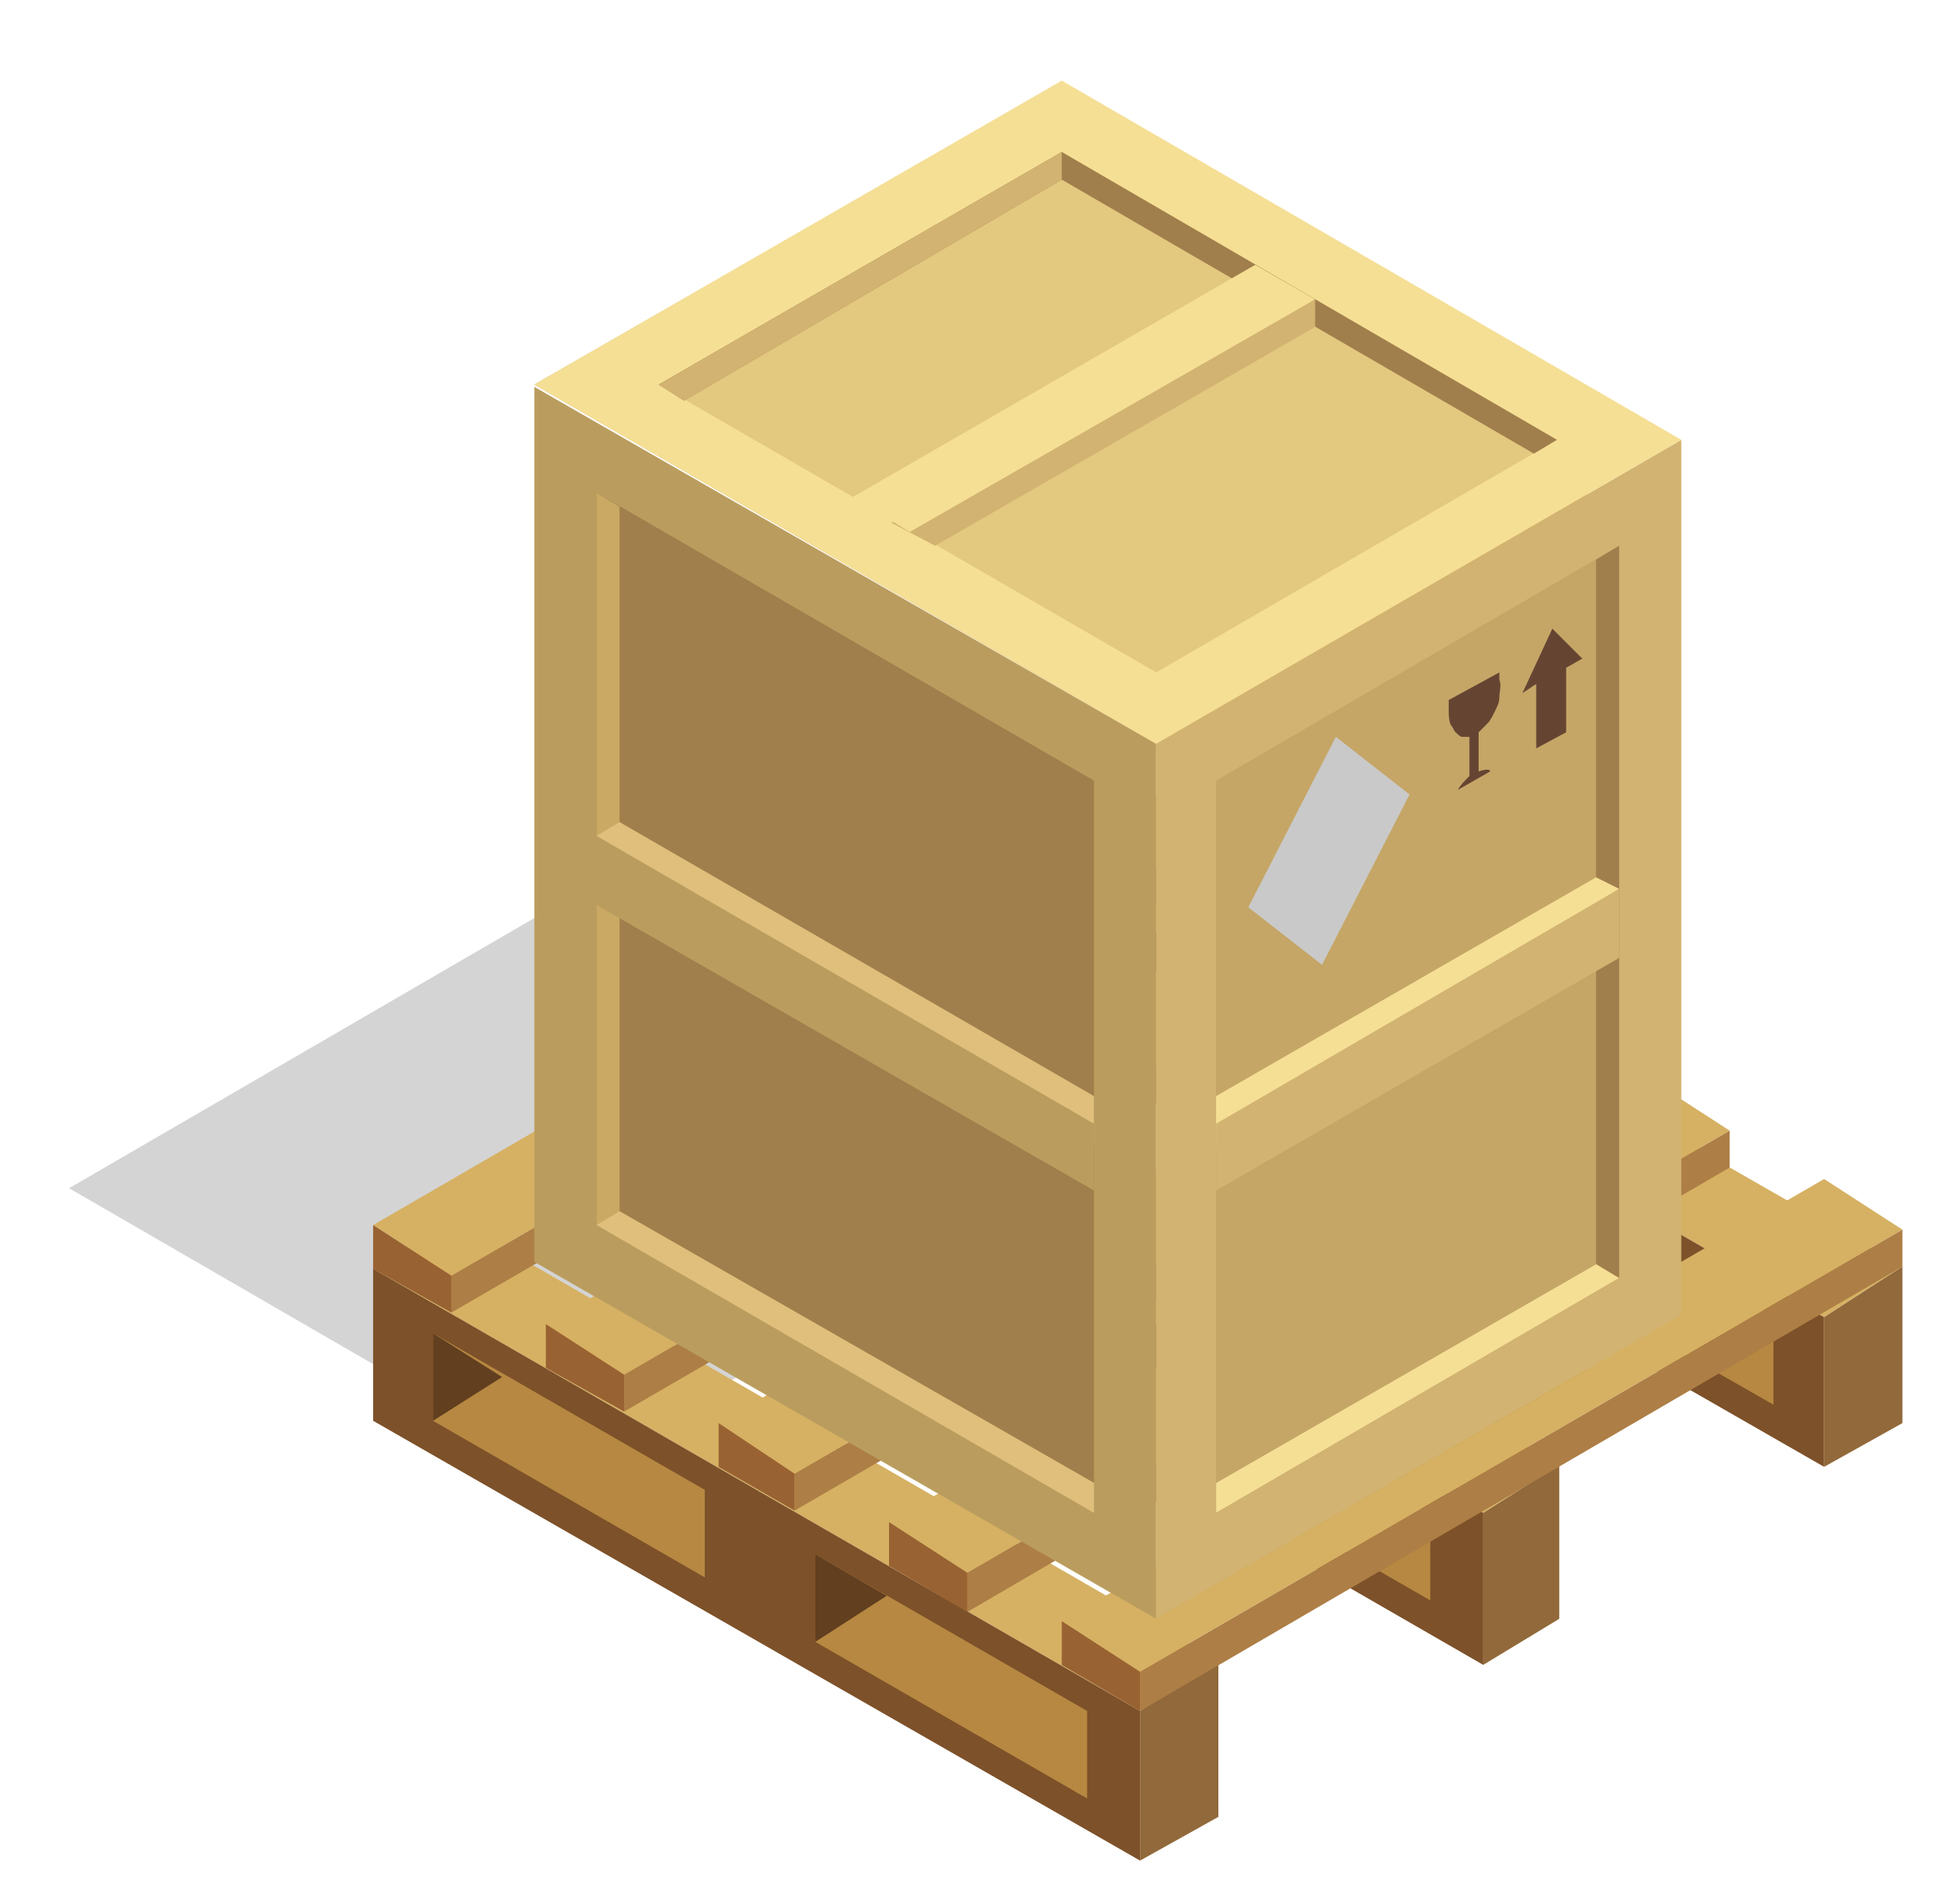 <?xml version="1.0" encoding="UTF-8"?> <svg xmlns="http://www.w3.org/2000/svg" xmlns:xlink="http://www.w3.org/1999/xlink" version="1.1" id="Слой_1" x="0px" y="0px" viewBox="0 0 85.1 82.2" style="enable-background:new 0 0 85.1 82.2;" xml:space="preserve"> <style type="text/css"> .st0{fill:#D4D4D4;} .st1{fill:#D6B163;} .st2{fill:#7D5129;} .st3{fill:#B78841;} .st4{fill:#91693A;} .st5{fill:#613F1F;} .st6{fill:#AD7E45;} .st7{fill:#996232;} .st8{fill:#BA9D5E;} .st9{fill:#A17F4C;} .st10{fill:#D1A64F;} .st11{fill:#D2B371;} .st12{fill:#C5A666;} .st13{fill:#F5DF95;} .st14{fill:#C9A963;} .st15{fill:#DFBF7B;} .st16{fill:#E3C87F;} .st17{fill:#654532;} .st18{fill:#C9C9C9;} </style> <g id="XMLID_2433_"> <polygon id="XMLID_9152_" class="st0" points="47.5,50.8 24.6,64.1 3,51.6 25.9,38.3 "></polygon> <g id="XMLID_2021_"> <g id="XMLID_2043_"> <g id="XMLID_2060_"> <polygon id="XMLID_2067_" class="st1" points="82.6,55 79.2,57.2 45.9,38 49.3,35.9 "></polygon> <polygon id="XMLID_2066_" class="st2" points="79.2,57.2 79.2,63.7 45.9,44.6 45.9,38 "></polygon> <polygon id="XMLID_2065_" class="st3" points="65.1,50.4 65.1,54.2 77,61 77,57.2 "></polygon> <polygon id="XMLID_2064_" class="st3" points="48.5,40.9 48.5,44.6 60.3,51.4 60.3,47.7 "></polygon> <polygon id="XMLID_2063_" class="st4" points="82.6,55 82.6,61.8 79.2,63.7 79.2,57.2 "></polygon> <polygon id="XMLID_2062_" class="st5" points="51.6,42.7 48.5,44.6 48.5,40.9 "></polygon> <polygon id="XMLID_2061_" class="st5" points="68.2,52.2 65.1,54.2 65.1,50.4 "></polygon> </g> <g id="XMLID_2052_"> <polygon id="XMLID_2059_" class="st1" points="67.7,63.6 64.4,65.7 31.1,46.6 34.4,44.4 "></polygon> <polygon id="XMLID_2058_" class="st2" points="64.4,65.7 64.4,72.3 31.1,53.1 31.1,46.6 "></polygon> <polygon id="XMLID_2057_" class="st3" points="50.3,58.9 50.3,62.7 62.1,69.5 62.1,65.8 "></polygon> <polygon id="XMLID_2056_" class="st3" points="33.6,49.4 33.6,53.2 45.5,60 45.5,56.2 "></polygon> <polygon id="XMLID_2055_" class="st4" points="67.7,63.6 67.7,70.3 64.4,72.3 64.4,65.7 "></polygon> <polygon id="XMLID_2054_" class="st5" points="36.7,51.2 33.6,53.2 33.6,49.4 "></polygon> <polygon id="XMLID_2053_" class="st5" points="53.3,60.8 50.3,62.7 50.3,58.9 "></polygon> </g> <g id="XMLID_2044_"> <polygon id="XMLID_2051_" class="st1" points="52.9,72.1 49.5,74.3 16.2,55.1 19.6,52.9 "></polygon> <polygon id="XMLID_2050_" class="st2" points="49.5,74.3 49.5,80.8 16.2,61.7 16.2,55.1 "></polygon> <polygon id="XMLID_2049_" class="st3" points="35.4,67.5 35.4,71.3 47.2,78.1 47.2,74.3 "></polygon> <polygon id="XMLID_2048_" class="st3" points="18.8,57.9 18.8,61.7 30.6,68.5 30.6,64.7 "></polygon> <polygon id="XMLID_2047_" class="st4" points="52.9,72.1 52.9,78.9 49.5,80.8 49.5,74.3 "></polygon> <polygon id="XMLID_2046_" class="st5" points="21.8,59.8 18.8,61.7 18.8,57.9 "></polygon> <polygon id="XMLID_2045_" class="st5" points="38.5,69.3 35.4,71.3 35.4,67.5 "></polygon> </g> </g> <g id="XMLID_2022_"> <g id="XMLID_2039_"> <polygon id="XMLID_2042_" class="st1" points="46.1,70.4 49.5,72.6 82.6,53.4 79.2,51.2 "></polygon> <polygon id="XMLID_2041_" class="st6" points="49.5,72.6 49.5,74.3 82.6,55 82.6,53.4 "></polygon> <polygon id="XMLID_2040_" class="st7" points="46.1,70.4 46.1,72.3 49.5,74.3 49.5,72.6 "></polygon> </g> <g id="XMLID_2035_"> <polygon id="XMLID_2038_" class="st1" points="38.6,66.1 42,68.3 75.1,49.1 71.7,46.9 "></polygon> <polygon id="XMLID_2037_" class="st6" points="42,68.3 42,70 75.1,50.7 75.1,49.1 "></polygon> <polygon id="XMLID_2036_" class="st7" points="38.6,66.1 38.6,68 42,70 42,68.3 "></polygon> </g> <g id="XMLID_2031_"> <polygon id="XMLID_2034_" class="st1" points="31.2,61.8 34.5,64 67.6,44.8 64.3,42.6 "></polygon> <polygon id="XMLID_2033_" class="st6" points="34.5,64 34.5,65.6 67.6,46.4 67.6,44.8 "></polygon> <polygon id="XMLID_2032_" class="st7" points="31.2,61.8 31.2,63.7 34.5,65.6 34.5,64 "></polygon> </g> <g id="XMLID_2027_"> <polygon id="XMLID_2030_" class="st1" points="23.7,57.5 27.1,59.7 60.2,40.5 56.8,38.3 "></polygon> <polygon id="XMLID_2029_" class="st6" points="27.1,59.7 27.1,61.3 60.2,42.1 60.2,40.5 "></polygon> <polygon id="XMLID_2028_" class="st7" points="23.7,57.5 23.7,59.4 27.1,61.3 27.1,59.7 "></polygon> </g> <g id="XMLID_2023_"> <polygon id="XMLID_2026_" class="st1" points="16.2,53.2 19.6,55.4 52.7,36.2 49.3,34 "></polygon> <polygon id="XMLID_2025_" class="st6" points="19.6,55.4 19.6,57 52.7,37.8 52.7,36.2 "></polygon> <polygon id="XMLID_2024_" class="st7" points="16.2,53.2 16.2,55.1 19.6,57 19.6,55.4 "></polygon> </g> </g> </g> <g id="XMLID_9151_"> <g id="XMLID_9153_"> <polygon id="XMLID_9154_" class="st8" points="50.2,70.3 23.2,54.8 23.2,16.8 50.2,32.3 "></polygon> <polygon id="XMLID_9155_" class="st9" points="47.5,33.9 47.5,65.7 25.9,53.2 25.9,21.4 "></polygon> <polygon id="XMLID_1723_" class="st10" points="68.9,21.4 50.2,32.3 50.2,70.3 68.9,59.5 "></polygon> <polygon id="XMLID_1722_" class="st11" points="50.2,70.3 73,57.1 73,19.1 50.2,32.3 "></polygon> <polygon id="XMLID_1721_" class="st12" points="52.8,33.9 52.8,65.7 70.3,55.5 70.3,23.7 "></polygon> <polygon id="XMLID_1720_" class="st9" points="69.3,54.9 69.3,24.3 70.3,23.7 70.3,55.5 52.8,65.7 52.8,64.4 "></polygon> <polygon id="XMLID_1719_" class="st13" points="52.8,47.6 52.8,49.7 70.3,38.6 69.3,38.1 "></polygon> <polygon id="XMLID_1718_" class="st11" points="70.3,41.6 70.3,38.6 52.8,48.8 52.8,51.7 "></polygon> <polygon id="XMLID_448_" class="st13" points="69.3,54.9 70.3,55.5 52.8,65.7 52.8,64.4 "></polygon> <polygon id="XMLID_9156_" class="st14" points="26.9,52.6 26.9,22 25.9,21.4 25.9,53.2 47.5,65.7 47.5,64.4 "></polygon> <polygon id="XMLID_9157_" class="st15" points="47.5,47.6 47.5,49.7 25.9,36.3 26.9,35.7 "></polygon> <polygon id="XMLID_9158_" class="st8" points="25.9,39.3 25.9,36.3 47.5,48.8 47.5,51.7 "></polygon> <polygon id="XMLID_9159_" class="st15" points="26.9,52.6 25.9,53.2 47.5,65.7 47.5,64.4 "></polygon> <g id="XMLID_9160_"> <polygon id="XMLID_447_" class="st10" points="69,21.4 50.2,32.3 23.2,16.7 42,5.9 "></polygon> <polygon id="XMLID_446_" class="st13" points="23.2,16.7 46.1,3.5 73,19.1 50.2,32.3 "></polygon> <polygon id="XMLID_445_" class="st16" points="50.2,29.2 28.6,16.7 46.1,6.6 67.6,19.1 "></polygon> <polygon id="XMLID_444_" class="st9" points="46.1,7.8 66.6,19.7 67.6,19.1 46.1,6.6 28.6,16.7 29.7,17.4 "></polygon> <polygon id="XMLID_443_" class="st11" points="40.6,23.7 38.7,22.7 57.1,13 57.1,14.2 "></polygon> <polygon id="XMLID_442_" class="st13" points="54.5,11.5 57.1,13 39.5,23.1 37,21.6 "></polygon> <polygon id="XMLID_441_" class="st11" points="46.1,7.8 46.1,6.6 28.6,16.7 29.7,17.4 "></polygon> </g> <polygon id="XMLID_440_" class="st17" points="68,29 68,31.8 66.7,32.5 66.7,29.7 66.1,30.1 67.4,27.3 68.7,28.6 "></polygon> </g> <polygon id="XMLID_439_" class="st18" points="58,32 54.2,39.4 57.4,41.9 61.2,34.5 "></polygon> <path id="XMLID_9161_" class="st17" d="M65.1,30.3c0,0.2-0.1,0.4-0.2,0.6c-0.1,0.2-0.2,0.4-0.3,0.5c-0.1,0.1-0.3,0.3-0.4,0.4 l0,1.7c0.3-0.1,0.5-0.1,0.5,0l-1.4,0.8c0.1-0.2,0.3-0.4,0.5-0.6l0-1.7c-0.1,0-0.2,0-0.3,0c-0.1,0-0.2-0.1-0.3-0.2 c-0.1-0.1-0.1-0.2-0.2-0.3c-0.1-0.2-0.1-0.5-0.1-0.7c0-0.1,0-0.2,0-0.3c0,0,0-0.1,0-0.1l1.1-0.6l1.1-0.6c0,0,0,0.1,0,0.1 c0,0.1,0,0.1,0,0.2C65.2,29.8,65.1,30,65.1,30.3z"></path> </g> </g> </svg> 